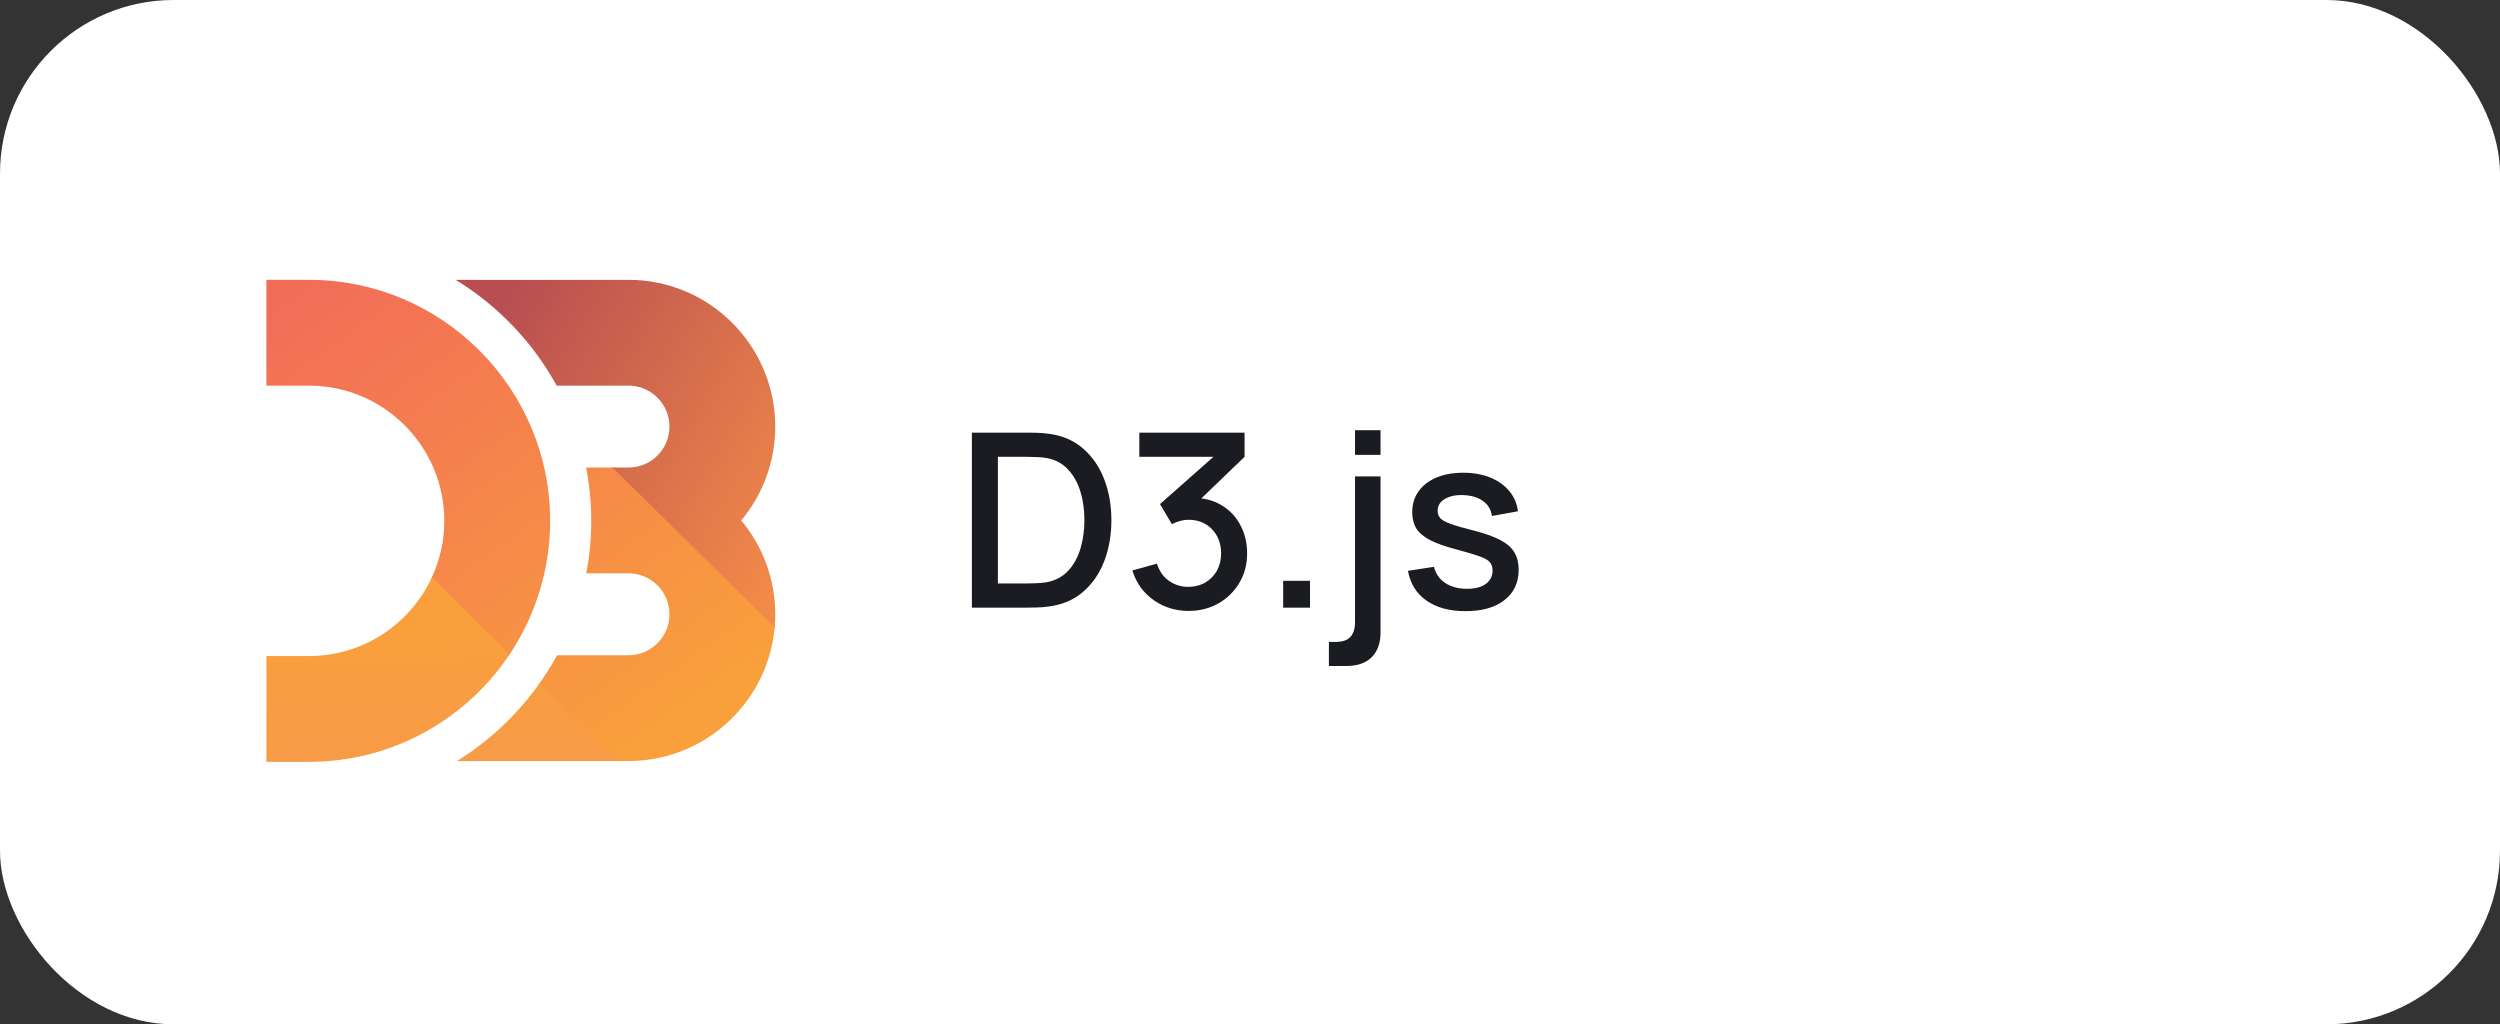 <svg width="144" height="59" viewBox="0 0 144 59" fill="none" xmlns="http://www.w3.org/2000/svg">
<rect x="0" y="0" width="144" height="59" fill="#333333" stroke="none"/>
<rect width="144" height="59" rx="10" fill="white"/>
<path d="M44.61 36.232C44.622 36.104 44.632 35.975 44.64 35.846C44.648 35.693 35.413 26.93 35.413 26.93H35.192C35.192 26.93 44.553 36.804 44.61 36.232Z" fill="url(#paint0_linear_326_1476)"/>
<path d="M24.905 33.192C24.88 33.247 24.854 33.302 24.828 33.356C24.533 33.971 28.949 38.287 29.304 37.763C29.321 37.74 29.337 37.715 29.353 37.692C29.371 37.665 29.389 37.639 29.407 37.611C29.691 37.18 25.031 32.912 24.905 33.192H24.905Z" fill="url(#paint1_linear_326_1476)"/>
<path d="M31.145 39.263C31.133 39.29 31.044 39.441 30.962 39.52C30.949 39.547 35.273 43.837 35.273 43.837H35.663C35.663 43.837 31.603 39.444 31.145 39.263V39.263Z" fill="url(#paint2_linear_326_1476)"/>
<path d="M44.646 35.768C44.443 40.251 40.734 43.836 36.203 43.836H35.59L31.064 39.378C31.438 38.853 31.781 38.307 32.091 37.742H36.203C37.503 37.742 38.561 36.684 38.561 35.383C38.561 34.082 37.503 33.024 36.203 33.024H33.769C33.959 32.027 34.055 31.015 34.056 30C34.056 28.95 33.953 27.925 33.761 26.929H35.273L44.619 36.139C44.63 36.016 44.639 35.892 44.646 35.768ZM17.804 16.118H15.345V22.213H17.804C22.097 22.213 25.592 25.706 25.592 30C25.592 31.168 25.331 32.277 24.868 33.273L29.353 37.692C30.877 35.416 31.69 32.739 31.688 30C31.688 22.346 25.459 16.118 17.804 16.118H17.804Z" fill="url(#paint3_linear_326_1476)"/>
<path d="M36.203 16.119H26.247C28.685 17.608 30.69 19.709 32.064 22.213H36.203C37.503 22.213 38.561 23.271 38.561 24.572C38.561 25.873 37.503 26.93 36.203 26.93H35.273L44.62 36.14C44.642 35.888 44.654 35.636 44.655 35.383C44.655 33.329 43.918 31.444 42.694 29.977C43.918 28.511 44.655 26.625 44.655 24.572C44.655 19.911 40.864 16.118 36.203 16.118V16.119Z" fill="url(#paint4_linear_326_1476)"/>
<path d="M35.59 43.837H26.318C28.182 42.683 29.796 41.167 31.064 39.378L35.59 43.837ZM29.353 37.693L24.869 33.273C23.629 35.936 20.929 37.788 17.804 37.788H15.345V43.882H17.804C22.615 43.882 26.862 41.421 29.354 37.693L29.353 37.693Z" fill="url(#paint5_linear_326_1476)"/>
<path d="M55.98 35V24.92H59.137C59.23 24.92 59.403 24.922 59.655 24.927C59.912 24.932 60.157 24.95 60.39 24.983C61.179 25.081 61.841 25.363 62.378 25.83C62.919 26.297 63.328 26.889 63.603 27.608C63.878 28.322 64.016 29.106 64.016 29.96C64.016 30.819 63.878 31.607 63.603 32.326C63.328 33.04 62.919 33.63 62.378 34.097C61.841 34.559 61.179 34.839 60.39 34.937C60.157 34.97 59.912 34.988 59.655 34.993C59.403 34.998 59.23 35 59.137 35H55.98ZM57.478 33.607H59.137C59.296 33.607 59.485 33.602 59.704 33.593C59.923 33.584 60.117 33.565 60.285 33.537C60.798 33.439 61.214 33.217 61.531 32.872C61.853 32.522 62.089 32.093 62.238 31.584C62.387 31.075 62.462 30.534 62.462 29.96C62.462 29.367 62.385 28.819 62.231 28.315C62.077 27.806 61.839 27.382 61.517 27.041C61.2 26.696 60.789 26.476 60.285 26.383C60.117 26.35 59.921 26.332 59.697 26.327C59.478 26.318 59.291 26.313 59.137 26.313H57.478V33.607ZM68.467 35.189C67.968 35.189 67.499 35.096 67.06 34.909C66.621 34.718 66.241 34.447 65.919 34.097C65.602 33.747 65.371 33.334 65.226 32.858L66.64 32.466C66.775 32.9 67.011 33.234 67.347 33.467C67.683 33.696 68.056 33.808 68.467 33.803C68.836 33.798 69.16 33.712 69.44 33.544C69.72 33.376 69.939 33.15 70.098 32.865C70.257 32.576 70.336 32.244 70.336 31.871C70.336 31.311 70.161 30.849 69.811 30.485C69.466 30.121 69.013 29.939 68.453 29.939C68.294 29.939 68.131 29.962 67.963 30.009C67.8 30.056 67.646 30.116 67.501 30.191L66.815 29.036L70.371 25.893L70.525 26.313H65.625V24.92H71.687V26.313L68.733 29.155L68.719 28.679C69.354 28.679 69.904 28.821 70.371 29.106C70.838 29.386 71.197 29.769 71.449 30.254C71.706 30.735 71.834 31.274 71.834 31.871C71.834 32.515 71.682 33.087 71.379 33.586C71.08 34.085 70.677 34.477 70.168 34.762C69.664 35.047 69.097 35.189 68.467 35.189ZM73.91 35V33.453H75.457V35H73.91ZM76.544 38.36V36.974H76.929C77.316 36.974 77.598 36.881 77.776 36.694C77.958 36.507 78.049 36.22 78.049 35.833V27.44H79.519V36.428C79.519 37.044 79.348 37.52 79.008 37.856C78.672 38.192 78.189 38.36 77.559 38.36H76.544ZM78.049 26.201V24.78H79.519V26.201H78.049ZM84.41 35.203C83.491 35.203 82.742 35 82.163 34.594C81.584 34.188 81.23 33.616 81.099 32.879L82.597 32.648C82.69 33.04 82.905 33.35 83.241 33.579C83.582 33.803 84.004 33.915 84.508 33.915C84.965 33.915 85.322 33.822 85.579 33.635C85.84 33.448 85.971 33.192 85.971 32.865C85.971 32.674 85.924 32.52 85.831 32.403C85.742 32.282 85.553 32.167 85.264 32.06C84.975 31.953 84.534 31.82 83.941 31.661C83.292 31.493 82.777 31.313 82.394 31.122C82.016 30.926 81.745 30.7 81.582 30.443C81.423 30.182 81.344 29.867 81.344 29.498C81.344 29.041 81.465 28.642 81.708 28.301C81.951 27.96 82.291 27.697 82.73 27.51C83.173 27.323 83.691 27.23 84.284 27.23C84.863 27.23 85.378 27.321 85.831 27.503C86.284 27.685 86.65 27.944 86.93 28.28C87.21 28.611 87.378 29.001 87.434 29.449L85.936 29.722C85.885 29.358 85.714 29.071 85.425 28.861C85.136 28.651 84.76 28.537 84.298 28.518C83.855 28.499 83.495 28.574 83.22 28.742C82.945 28.905 82.807 29.132 82.807 29.421C82.807 29.589 82.858 29.731 82.961 29.848C83.068 29.965 83.274 30.077 83.577 30.184C83.88 30.291 84.328 30.42 84.921 30.569C85.556 30.732 86.06 30.914 86.433 31.115C86.806 31.311 87.072 31.547 87.231 31.822C87.394 32.093 87.476 32.422 87.476 32.809C87.476 33.556 87.203 34.141 86.657 34.566C86.116 34.991 85.367 35.203 84.41 35.203Z" fill="#1A1C22"/>
<defs>
<linearGradient id="paint0_linear_326_1476" x1="27.432" y1="18.236" x2="44.803" y2="36.992" gradientUnits="userSpaceOnUse">
<stop stop-color="#F9A03C"/>
<stop offset="1" stop-color="#F7974E"/>
</linearGradient>
<linearGradient id="paint1_linear_326_1476" x1="12.886" y1="21.655" x2="29.392" y2="37.665" gradientUnits="userSpaceOnUse">
<stop stop-color="#F9A03C"/>
<stop offset="1" stop-color="#F7974E"/>
</linearGradient>
<linearGradient id="paint2_linear_326_1476" x1="20.431" y1="27.32" x2="34.879" y2="44.343" gradientUnits="userSpaceOnUse">
<stop stop-color="#F9A03C"/>
<stop offset="1" stop-color="#F7974E"/>
</linearGradient>
<linearGradient id="paint3_linear_326_1476" x1="19.042" y1="15.325" x2="38.46" y2="42.399" gradientUnits="userSpaceOnUse">
<stop stop-color="#F26D58"/>
<stop offset="1" stop-color="#F9A03C"/>
</linearGradient>
<linearGradient id="paint4_linear_326_1476" x1="29.067" y1="17.059" x2="49.218" y2="29.229" gradientUnits="userSpaceOnUse">
<stop stop-color="#B84E51"/>
<stop offset="1" stop-color="#F68E48"/>
</linearGradient>
<linearGradient id="paint5_linear_326_1476" x1="24.872" y1="35.772" x2="25.145" y2="48.921" gradientUnits="userSpaceOnUse">
<stop stop-color="#F9A03C"/>
<stop offset="1" stop-color="#F7974E"/>
</linearGradient>
</defs>
</svg>
